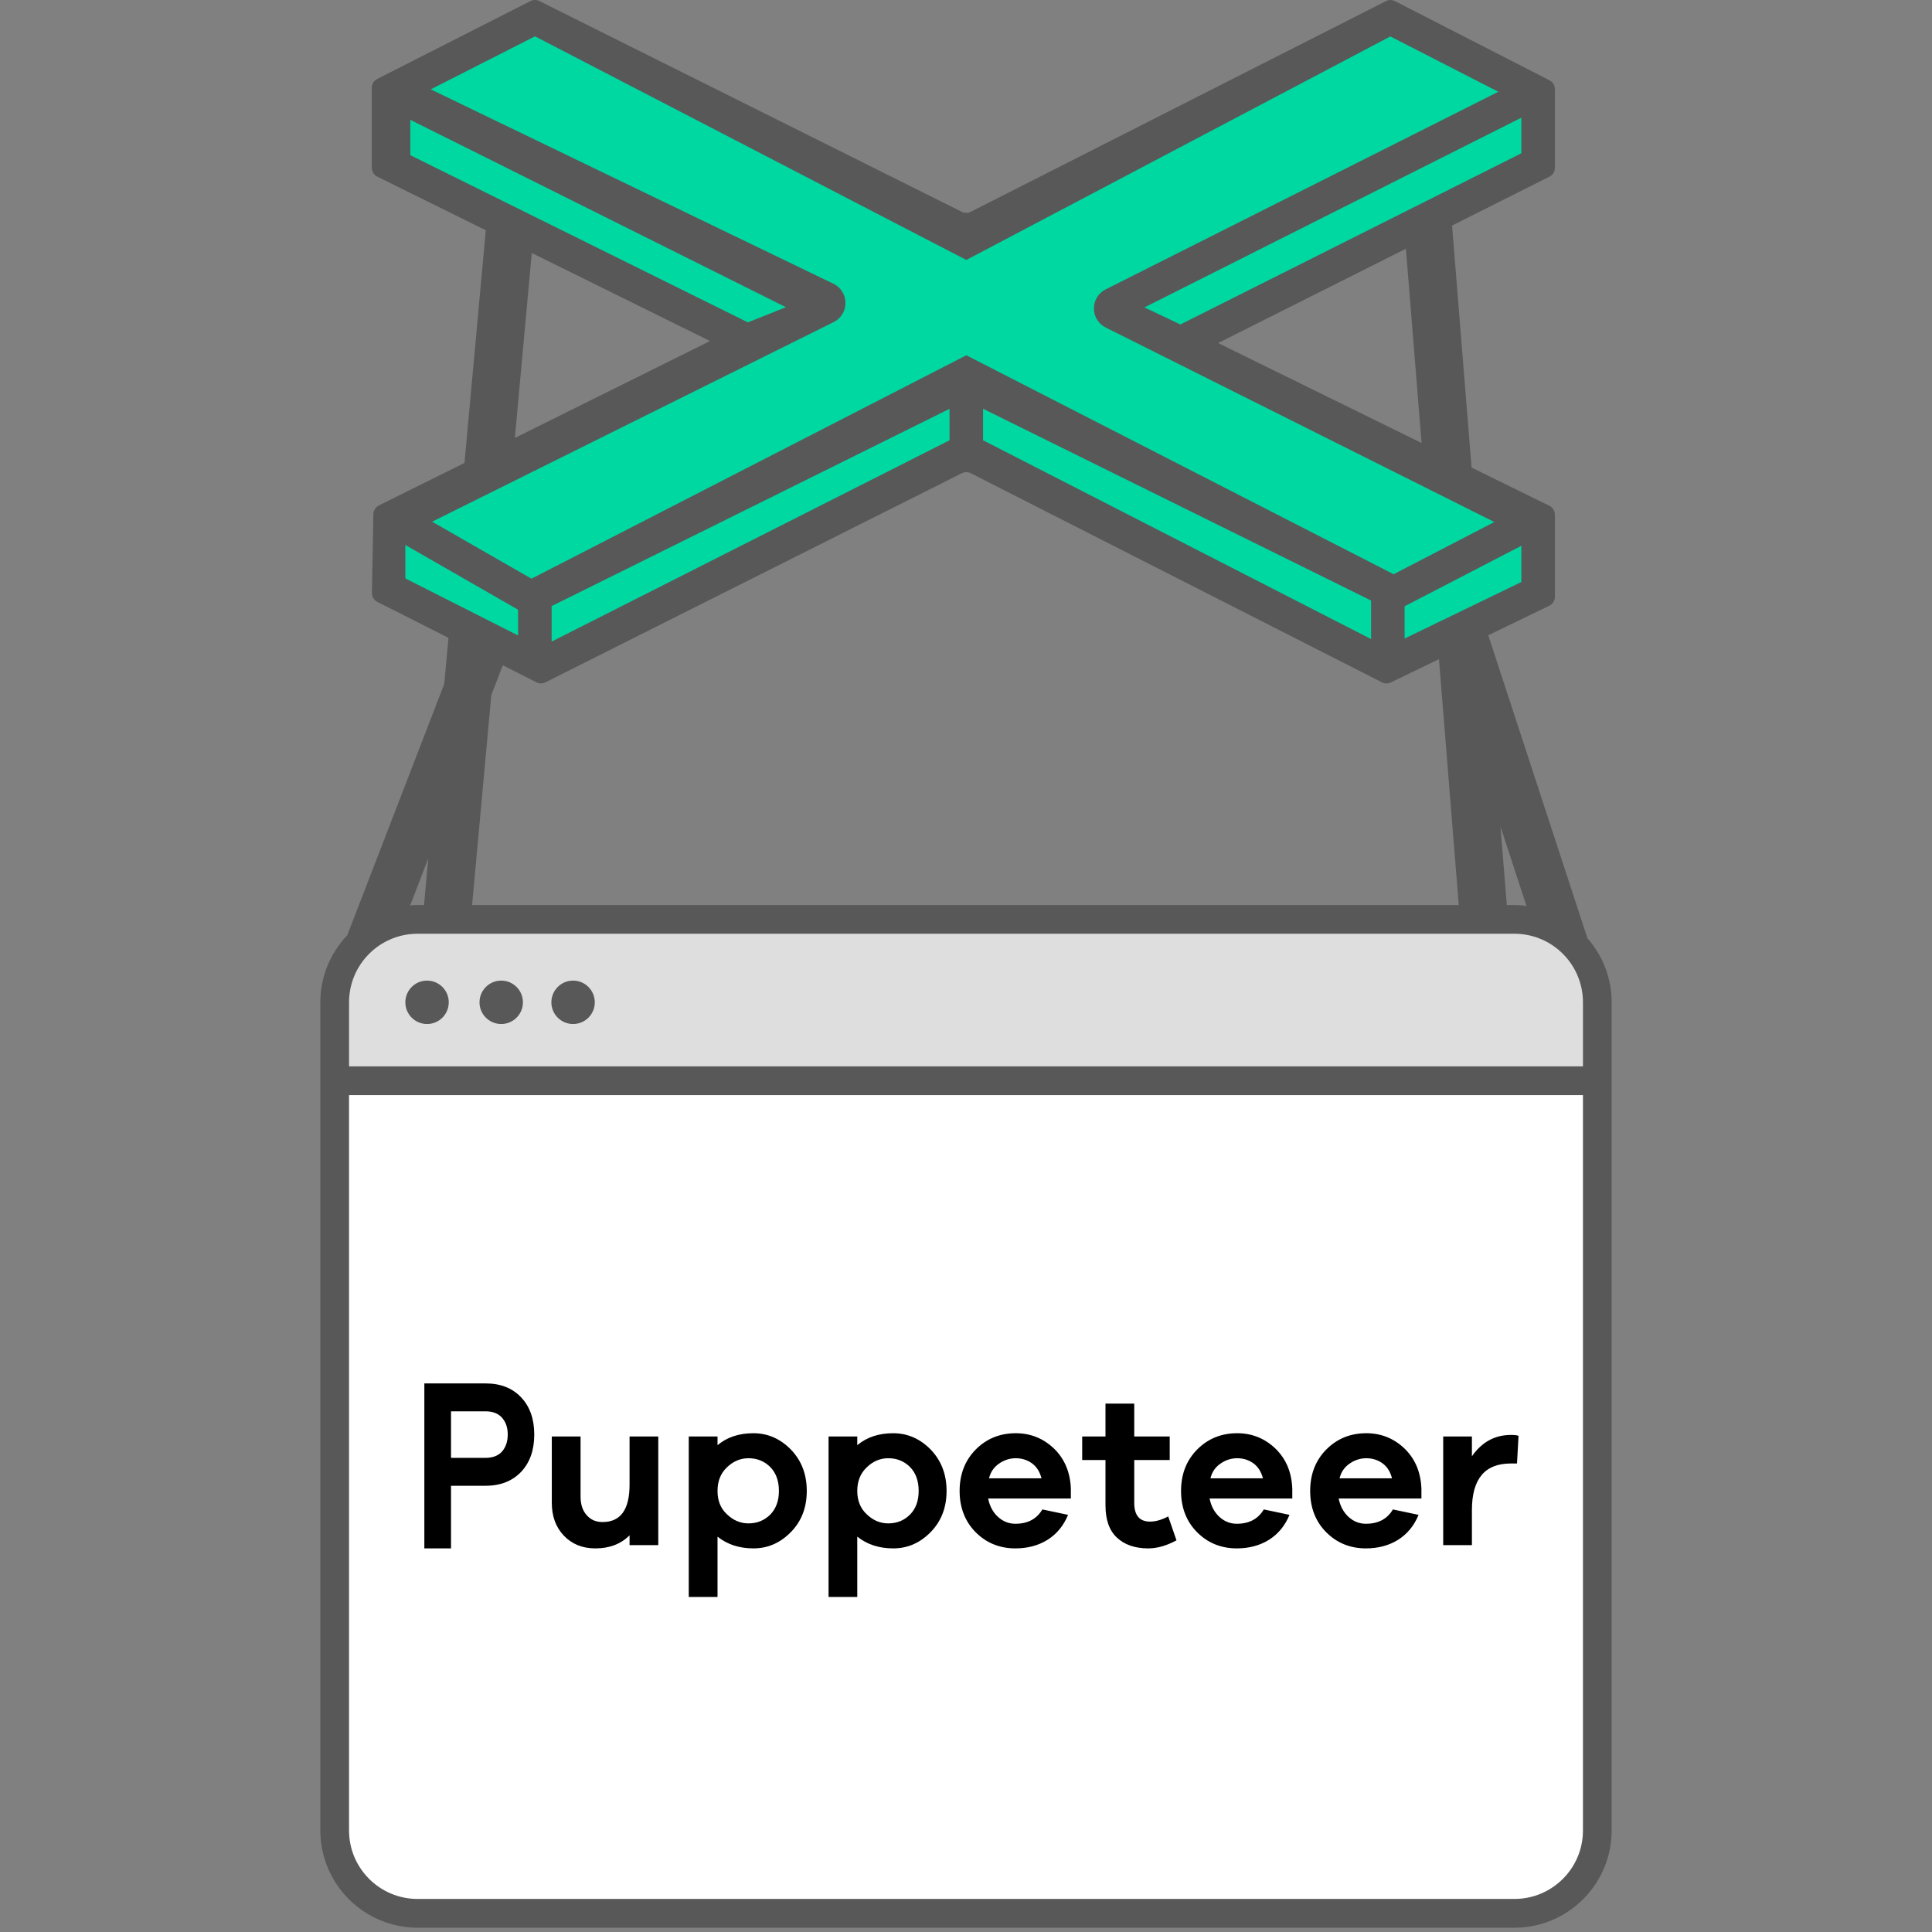 <svg width="36" height="36" viewBox="0 0 36 36" fill="none" xmlns="http://www.w3.org/2000/svg">
<rect x="0" y="0" width="36" height="36" fill="#808080" stroke="none"/>
<path d="M29.789 20.138H6.175V18.806C6.175 17.911 6.9 17.186 7.795 17.186H28.169C29.064 17.186 29.789 17.911 29.789 18.806V20.138Z" fill="#DFDEDF"/>
<path d="M28.144 35.582H7.82C6.911 35.582 6.175 34.845 6.175 33.937V20.138H29.789V33.937C29.789 34.845 29.053 35.582 28.144 35.582Z" fill="white"/>
<path d="M29.496 19.87V18.676C29.496 17.971 28.924 17.399 28.219 17.399H7.781C7.076 17.399 6.504 17.971 6.504 18.676V19.87H29.496ZM29.496 34.108V20.406H6.504V34.108C6.504 34.812 7.076 35.384 7.781 35.384H28.219C28.924 35.384 29.496 34.812 29.496 34.108ZM7.901 16.864L7.98 15.996L7.643 16.871C7.688 16.867 7.734 16.864 7.781 16.864H7.901ZM27.959 15.4L28.077 16.864H28.219C28.295 16.864 28.37 16.87 28.443 16.879L27.959 15.4ZM29.58 17.484C29.86 17.803 30.031 18.219 30.031 18.676V34.108C30.031 35.107 29.218 35.92 28.219 35.92H7.781C6.782 35.92 5.969 35.107 5.969 34.108V18.676C5.969 18.192 6.161 17.752 6.471 17.427L8.278 12.744L9.066 4.139L9.954 4.22L9.245 11.974L9.495 12.07L9.155 12.95L8.797 16.864H27.182L26.162 4.198L27.051 4.127L27.653 11.596L27.653 11.596L29.58 17.484ZM7.957 18.272C8.181 18.272 8.362 18.453 8.362 18.677C8.362 18.9 8.181 19.081 7.957 19.081C7.734 19.081 7.553 18.9 7.553 18.677C7.553 18.453 7.734 18.272 7.957 18.272ZM9.34 18.272C9.563 18.272 9.744 18.453 9.744 18.677C9.744 18.9 9.563 19.081 9.34 19.081C9.116 19.081 8.935 18.9 8.935 18.677C8.935 18.453 9.116 18.272 9.34 18.272ZM10.679 18.272C10.902 18.272 11.083 18.453 11.083 18.677C11.083 18.9 10.902 19.081 10.679 19.081C10.455 19.081 10.274 18.9 10.274 18.677C10.274 18.453 10.455 18.272 10.679 18.272Z" fill="#585858"/>
<path d="M9.355 27.047C9.424 26.966 9.461 26.861 9.461 26.73C9.461 26.598 9.424 26.497 9.355 26.417C9.282 26.336 9.179 26.298 9.048 26.298H8.404V27.165H9.048C9.179 27.165 9.282 27.127 9.355 27.047ZM9.048 25.778C9.325 25.778 9.545 25.863 9.709 26.036C9.874 26.209 9.955 26.442 9.955 26.73C9.955 27.021 9.874 27.25 9.713 27.423C9.549 27.596 9.329 27.685 9.048 27.685H8.404V28.852H7.907V25.778H9.048ZM11.731 27.663V26.767H12.266V28.791H11.731V28.609C11.568 28.771 11.357 28.852 11.094 28.852C10.85 28.852 10.655 28.771 10.505 28.613C10.355 28.454 10.282 28.252 10.282 28V26.767H10.818V27.886C10.818 28.029 10.854 28.146 10.931 28.231C11.004 28.317 11.102 28.361 11.227 28.361C11.564 28.361 11.731 28.13 11.731 27.663ZM14.356 28.219C14.461 28.11 14.514 27.963 14.514 27.781C14.514 27.598 14.461 27.448 14.356 27.339C14.246 27.229 14.112 27.172 13.946 27.172C13.796 27.172 13.662 27.229 13.544 27.343C13.426 27.456 13.37 27.602 13.37 27.781C13.37 27.959 13.426 28.106 13.544 28.215C13.662 28.329 13.796 28.386 13.946 28.386C14.112 28.386 14.246 28.329 14.356 28.219ZM14.039 26.706C14.303 26.706 14.538 26.807 14.737 27.01C14.936 27.217 15.033 27.473 15.033 27.781C15.033 28.089 14.936 28.345 14.737 28.548C14.538 28.751 14.307 28.852 14.039 28.852C13.775 28.852 13.552 28.779 13.37 28.633V29.757H12.834V26.767H13.37V26.929C13.548 26.779 13.771 26.706 14.039 26.706ZM16.96 28.219C17.066 28.11 17.118 27.963 17.118 27.781C17.118 27.598 17.066 27.448 16.96 27.339C16.851 27.229 16.717 27.172 16.55 27.172C16.4 27.172 16.267 27.229 16.149 27.343C16.031 27.456 15.974 27.602 15.974 27.781C15.974 27.959 16.031 28.106 16.149 28.215C16.267 28.329 16.4 28.386 16.55 28.386C16.717 28.386 16.851 28.329 16.96 28.219ZM16.644 26.706C16.907 26.706 17.143 26.807 17.342 27.01C17.54 27.217 17.638 27.473 17.638 27.781C17.638 28.089 17.54 28.345 17.342 28.548C17.143 28.751 16.912 28.852 16.644 28.852C16.38 28.852 16.157 28.779 15.974 28.633V29.757H15.439V26.767H15.974V26.929C16.153 26.779 16.376 26.706 16.644 26.706ZM18.429 27.546H19.407C19.374 27.42 19.313 27.327 19.228 27.266C19.143 27.205 19.041 27.172 18.928 27.172C18.818 27.172 18.713 27.205 18.619 27.27C18.522 27.335 18.457 27.428 18.429 27.546ZM18.928 26.706C19.204 26.706 19.443 26.803 19.642 26.994C19.841 27.189 19.942 27.436 19.954 27.74V27.923H18.413C18.441 28.065 18.502 28.178 18.595 28.264C18.689 28.349 18.794 28.393 18.92 28.393C19.151 28.393 19.317 28.304 19.423 28.126L19.902 28.227C19.816 28.434 19.687 28.588 19.516 28.694C19.346 28.799 19.147 28.852 18.92 28.852C18.628 28.852 18.38 28.751 18.181 28.552C17.983 28.353 17.881 28.093 17.881 27.781C17.881 27.469 17.983 27.209 18.185 27.006C18.384 26.807 18.632 26.706 18.928 26.706ZM21.431 28.353C21.532 28.353 21.646 28.321 21.768 28.256L21.922 28.702C21.735 28.803 21.561 28.852 21.395 28.852C21.147 28.852 20.952 28.783 20.81 28.649C20.668 28.515 20.599 28.317 20.599 28.045V27.205H20.165V26.767H20.599V26.154H21.135V26.767H21.796V27.205H21.135V28.004C21.135 28.235 21.232 28.353 21.431 28.353ZM22.555 27.546H23.533C23.5 27.42 23.439 27.327 23.354 27.266C23.269 27.205 23.168 27.172 23.054 27.172C22.944 27.172 22.839 27.205 22.745 27.27C22.648 27.335 22.583 27.428 22.555 27.546ZM23.054 26.706C23.33 26.706 23.569 26.803 23.768 26.994C23.967 27.189 24.068 27.436 24.08 27.74V27.923H22.539C22.567 28.065 22.628 28.178 22.721 28.264C22.814 28.349 22.92 28.393 23.046 28.393C23.277 28.393 23.443 28.304 23.549 28.126L24.028 28.227C23.942 28.434 23.813 28.588 23.642 28.694C23.472 28.799 23.273 28.852 23.046 28.852C22.754 28.852 22.506 28.751 22.307 28.552C22.108 28.353 22.007 28.093 22.007 27.781C22.007 27.469 22.108 27.209 22.311 27.006C22.51 26.807 22.758 26.706 23.054 26.706ZM24.961 27.546H25.938C25.906 27.42 25.845 27.327 25.76 27.266C25.675 27.205 25.573 27.172 25.46 27.172C25.35 27.172 25.245 27.205 25.151 27.27C25.054 27.335 24.989 27.428 24.961 27.546ZM25.46 26.706C25.736 26.706 25.975 26.803 26.174 26.994C26.373 27.189 26.474 27.436 26.486 27.74V27.923H24.944C24.973 28.065 25.034 28.178 25.127 28.264C25.22 28.349 25.326 28.393 25.451 28.393C25.683 28.393 25.849 28.304 25.955 28.126L26.433 28.227C26.348 28.434 26.218 28.588 26.048 28.694C25.878 28.799 25.679 28.852 25.451 28.852C25.159 28.852 24.912 28.751 24.713 28.552C24.514 28.353 24.413 28.093 24.413 27.781C24.413 27.469 24.514 27.209 24.717 27.006C24.916 26.807 25.163 26.706 25.46 26.706ZM28.154 26.738C28.215 26.738 28.263 26.742 28.296 26.754L28.267 27.27H28.15C27.667 27.27 27.427 27.558 27.427 28.138V28.791H26.892V26.767H27.427V27.136C27.61 26.872 27.853 26.738 28.154 26.738Z" fill="black"/>
<path d="M25.811 12.467L28.7 11.072V9.678L22.024 6.489L28.7 3.052V1.706L25.91 0.411L18.006 4.347L9.968 0.411L7.377 1.806V3.002L13.655 6.439L7.377 9.628V11.072L10.068 12.467L18.039 8.382L25.811 12.467Z" fill="#00D8A2"/>
<path d="M26.173 11.898V11.297L28.348 10.17V10.845L26.173 11.898ZM7.553 10.155L9.654 11.361V11.841L7.553 10.778V10.155ZM18.318 7.617L25.548 11.19V11.908L18.318 8.204V7.617ZM10.279 11.294L17.693 7.618V8.204L10.279 11.955V11.294ZM15.529 5.287L8.026 1.665L9.969 0.677L18.006 4.844L25.907 0.679L27.919 1.71L20.603 5.392C20.31 5.539 20.311 5.957 20.604 6.103L27.845 9.727L25.968 10.7L18.006 6.62L9.903 10.783L8.052 9.721L15.533 6.002C15.829 5.855 15.827 5.431 15.529 5.287ZM7.646 2.892V2.233L14.644 5.724L13.936 6.007L7.646 2.892ZM21.995 6.046C21.985 6.04 21.325 5.728 21.325 5.728L28.348 2.193V2.856L21.995 6.046ZM22.698 6.392L28.871 3.292C28.933 3.261 28.973 3.197 28.973 3.127V1.66C28.973 1.591 28.934 1.527 28.872 1.496L25.993 0.021C25.94 -0.006 25.878 -0.006 25.825 0.021L18.089 3.946C18.037 3.973 17.975 3.973 17.922 3.947L10.05 0.019C9.998 -0.007 9.936 -0.006 9.884 0.02L7.029 1.471C6.967 1.502 6.928 1.566 6.928 1.636V3.126C6.928 3.196 6.968 3.261 7.031 3.292L13.23 6.355L7.06 9.418C6.998 9.449 6.958 9.512 6.957 9.581L6.93 11.046C6.929 11.117 6.968 11.183 7.031 11.215L9.996 12.714C10.048 12.741 10.11 12.741 10.162 12.715L17.922 8.818C17.975 8.792 18.037 8.792 18.089 8.818L25.752 12.715C25.804 12.741 25.865 12.742 25.917 12.716L28.868 11.287C28.932 11.257 28.973 11.192 28.973 11.121V9.59C28.973 9.519 28.933 9.455 28.869 9.424L22.698 6.392Z" fill="#585858"/>
</svg>
